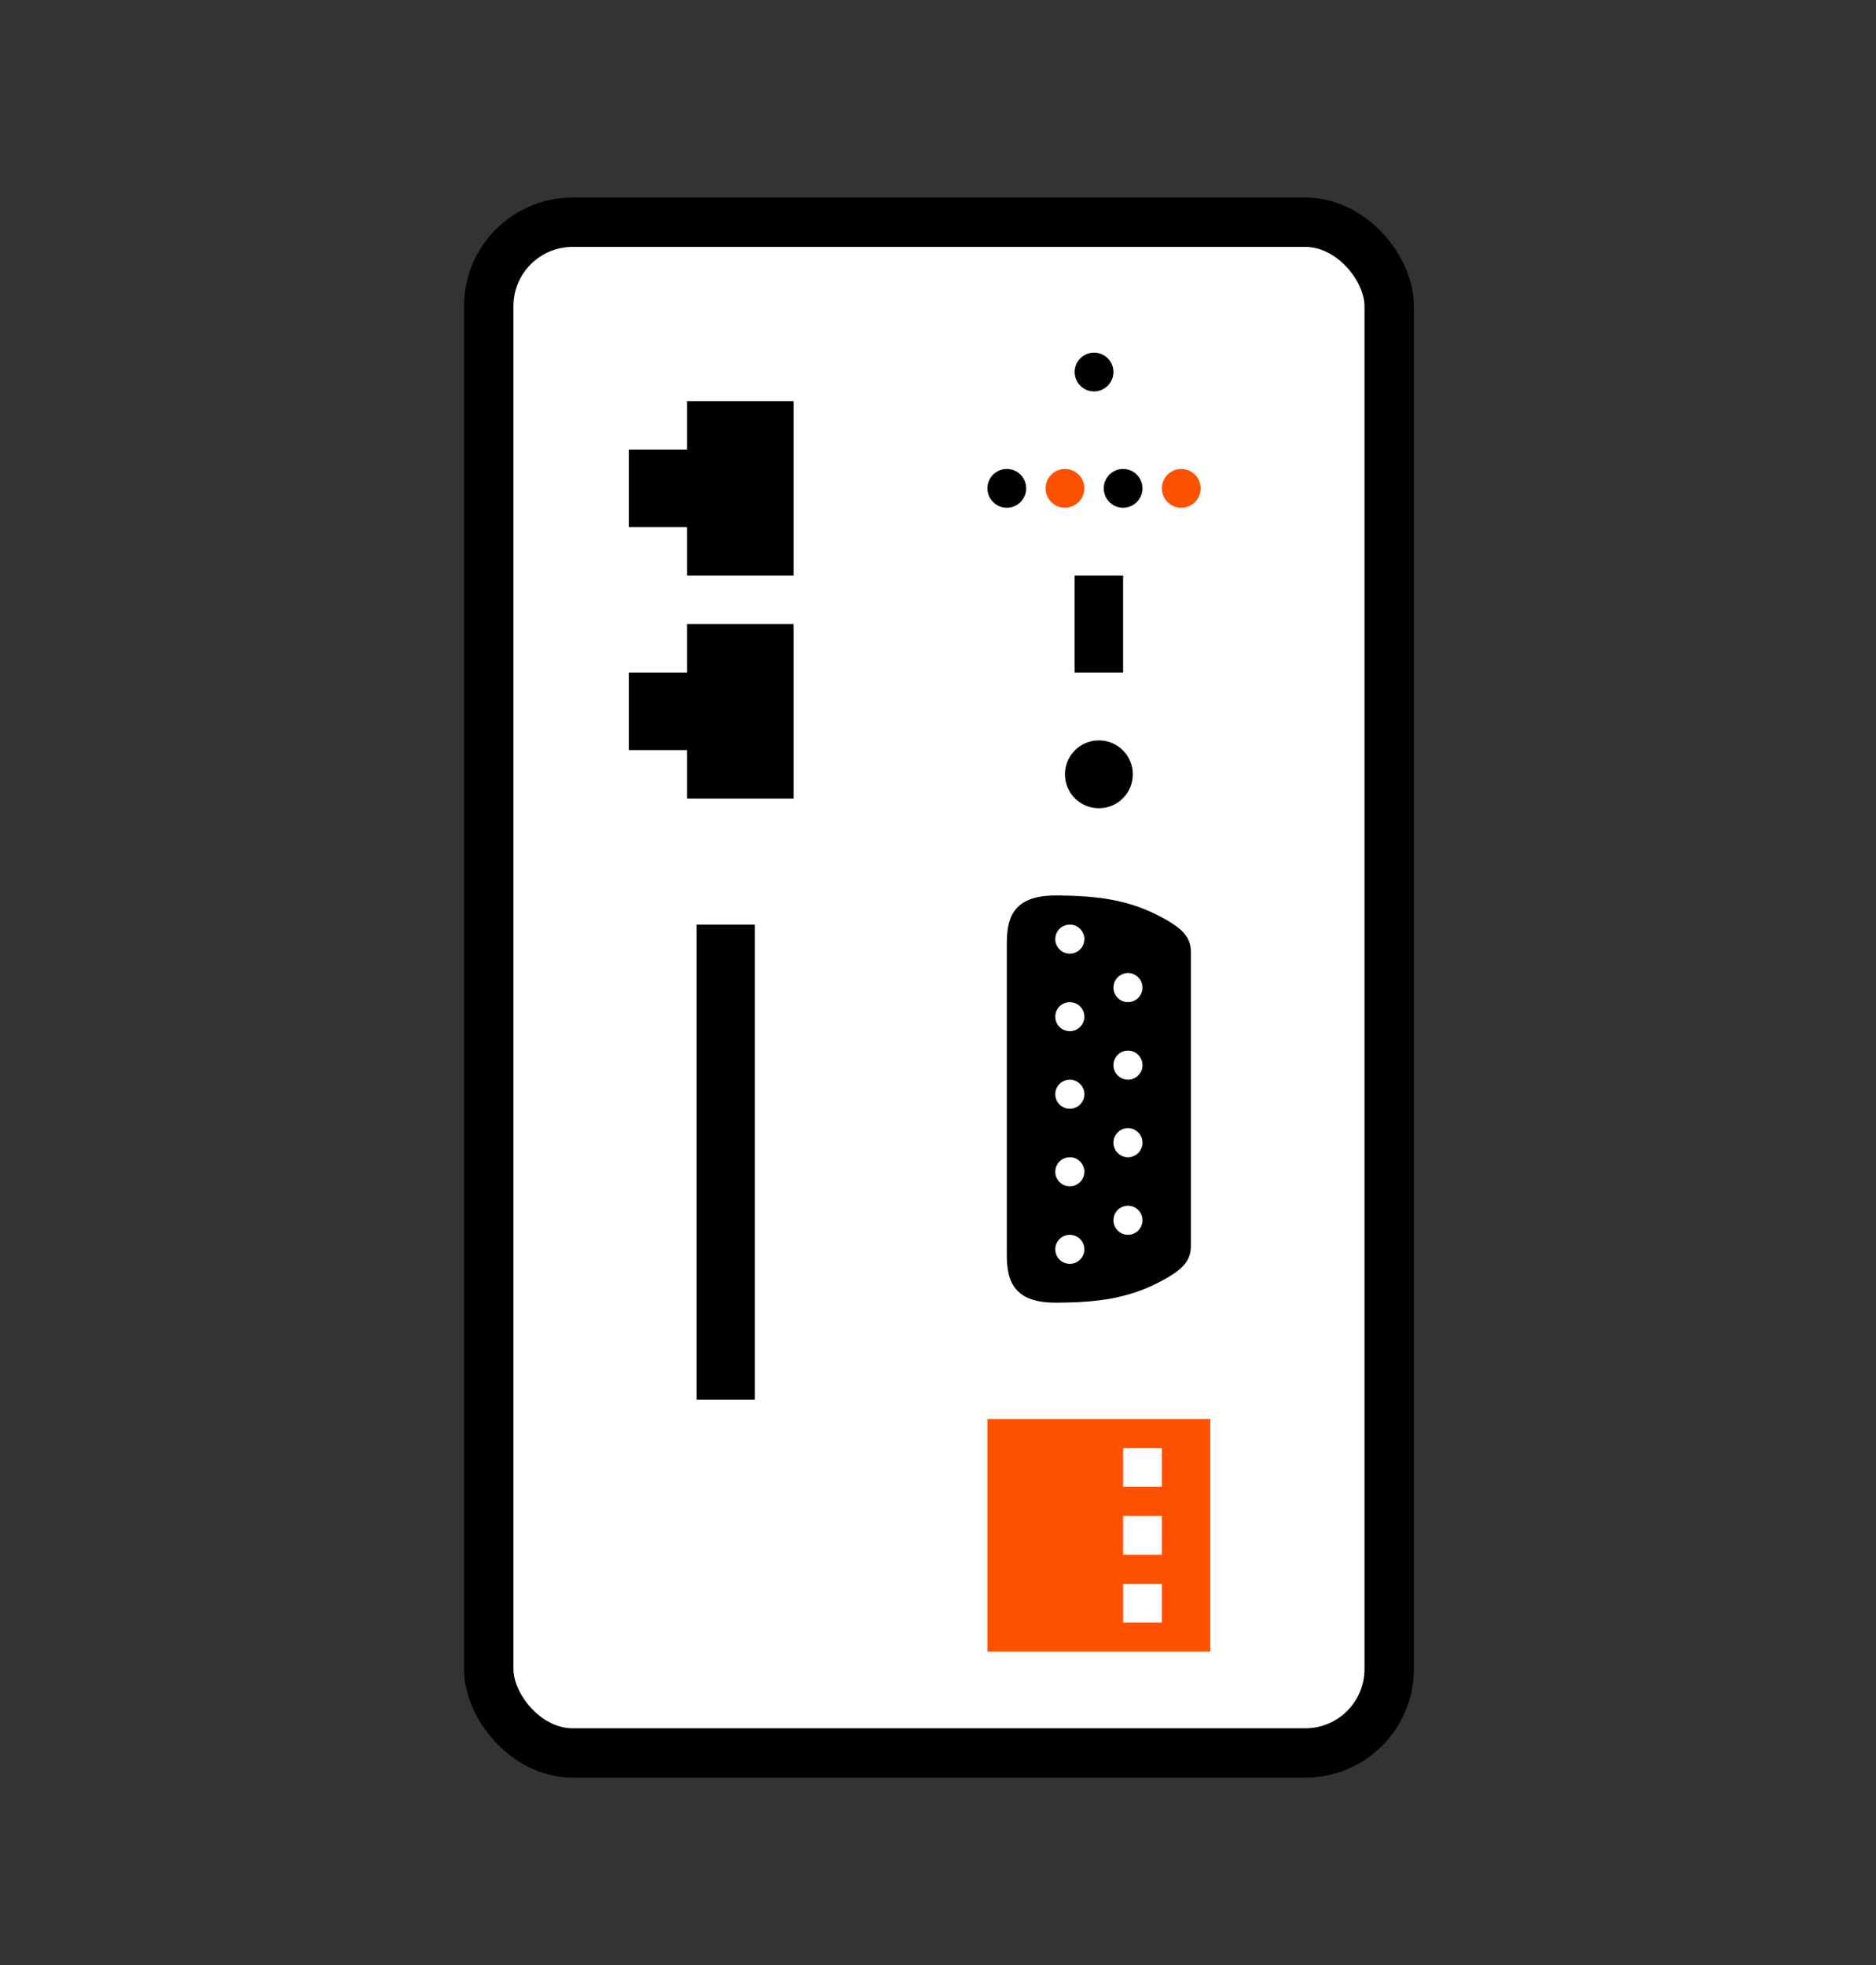 <?xml version="1.0" encoding="UTF-8"?>
<svg xmlns="http://www.w3.org/2000/svg" width="190" height="199" viewBox="0 0 190 199" fill="none">
  <rect x="0" y="0" width="190" height="199" fill="#333333" stroke="none"/>
  <rect x="49.5" y="22.5" width="91.196" height="155" rx="8.5" fill="white" stroke="black" stroke-width="5"></rect>
  <path fill-rule="evenodd" clip-rule="evenodd" d="M80.374 40.614H69.577V45.522H63.687V53.374H69.577V58.282H80.374V40.614Z" fill="black"></path>
  <path fill-rule="evenodd" clip-rule="evenodd" d="M80.374 63.19H69.577V68.098H63.687V75.951H69.577V80.859H80.374V63.19Z" fill="black"></path>
  <rect x="70.558" y="93.62" width="5.89" height="48.098" fill="black"></rect>
  <path d="M120.62 111.779V110.798V96.564C120.62 95.092 120.129 94.11 117.184 92.638C114.239 91.166 111.294 90.675 106.877 90.675C102.46 90.675 101.969 93.129 101.969 95.583V126.994C101.969 129.448 102.46 131.902 106.877 131.902C111.294 131.902 114.239 131.411 117.184 129.939C120.129 128.466 120.62 127.485 120.62 126.012V111.779Z" fill="black"></path>
  <circle cx="108.35" cy="95.092" r="1.472" fill="white"></circle>
  <circle cx="108.35" cy="102.945" r="1.472" fill="white"></circle>
  <circle cx="108.35" cy="110.798" r="1.472" fill="white"></circle>
  <circle cx="108.35" cy="118.65" r="1.472" fill="white"></circle>
  <circle cx="108.35" cy="126.503" r="1.472" fill="white"></circle>
  <circle cx="114.239" cy="123.558" r="1.472" fill="white"></circle>
  <circle cx="114.239" cy="115.706" r="1.472" fill="white"></circle>
  <circle cx="114.239" cy="107.853" r="1.472" fill="white"></circle>
  <circle cx="114.239" cy="100" r="1.472" fill="white"></circle>
  <circle cx="101.969" cy="49.448" r="1.963" fill="black"></circle>
  <circle cx="107.859" cy="49.448" r="1.963" fill="#FE5200"></circle>
  <circle cx="113.748" cy="49.448" r="1.963" fill="black"></circle>
  <circle cx="119.638" cy="49.448" r="1.963" fill="#FE5200"></circle>
  <circle cx="110.804" cy="37.669" r="1.963" fill="black"></circle>
  <rect x="108.84" y="58.282" width="4.908" height="9.816" fill="black"></rect>
  <circle cx="111.294" cy="78.405" r="3.436" fill="black"></circle>
  <rect x="100.006" y="143.681" width="22.577" height="23.558" fill="#FE5200"></rect>
  <rect x="113.748" y="146.626" width="3.926" height="3.926" fill="white"></rect>
  <rect x="113.748" y="153.497" width="3.926" height="3.926" fill="white"></rect>
  <rect x="113.748" y="160.368" width="3.926" height="3.926" fill="white"></rect>
</svg>
